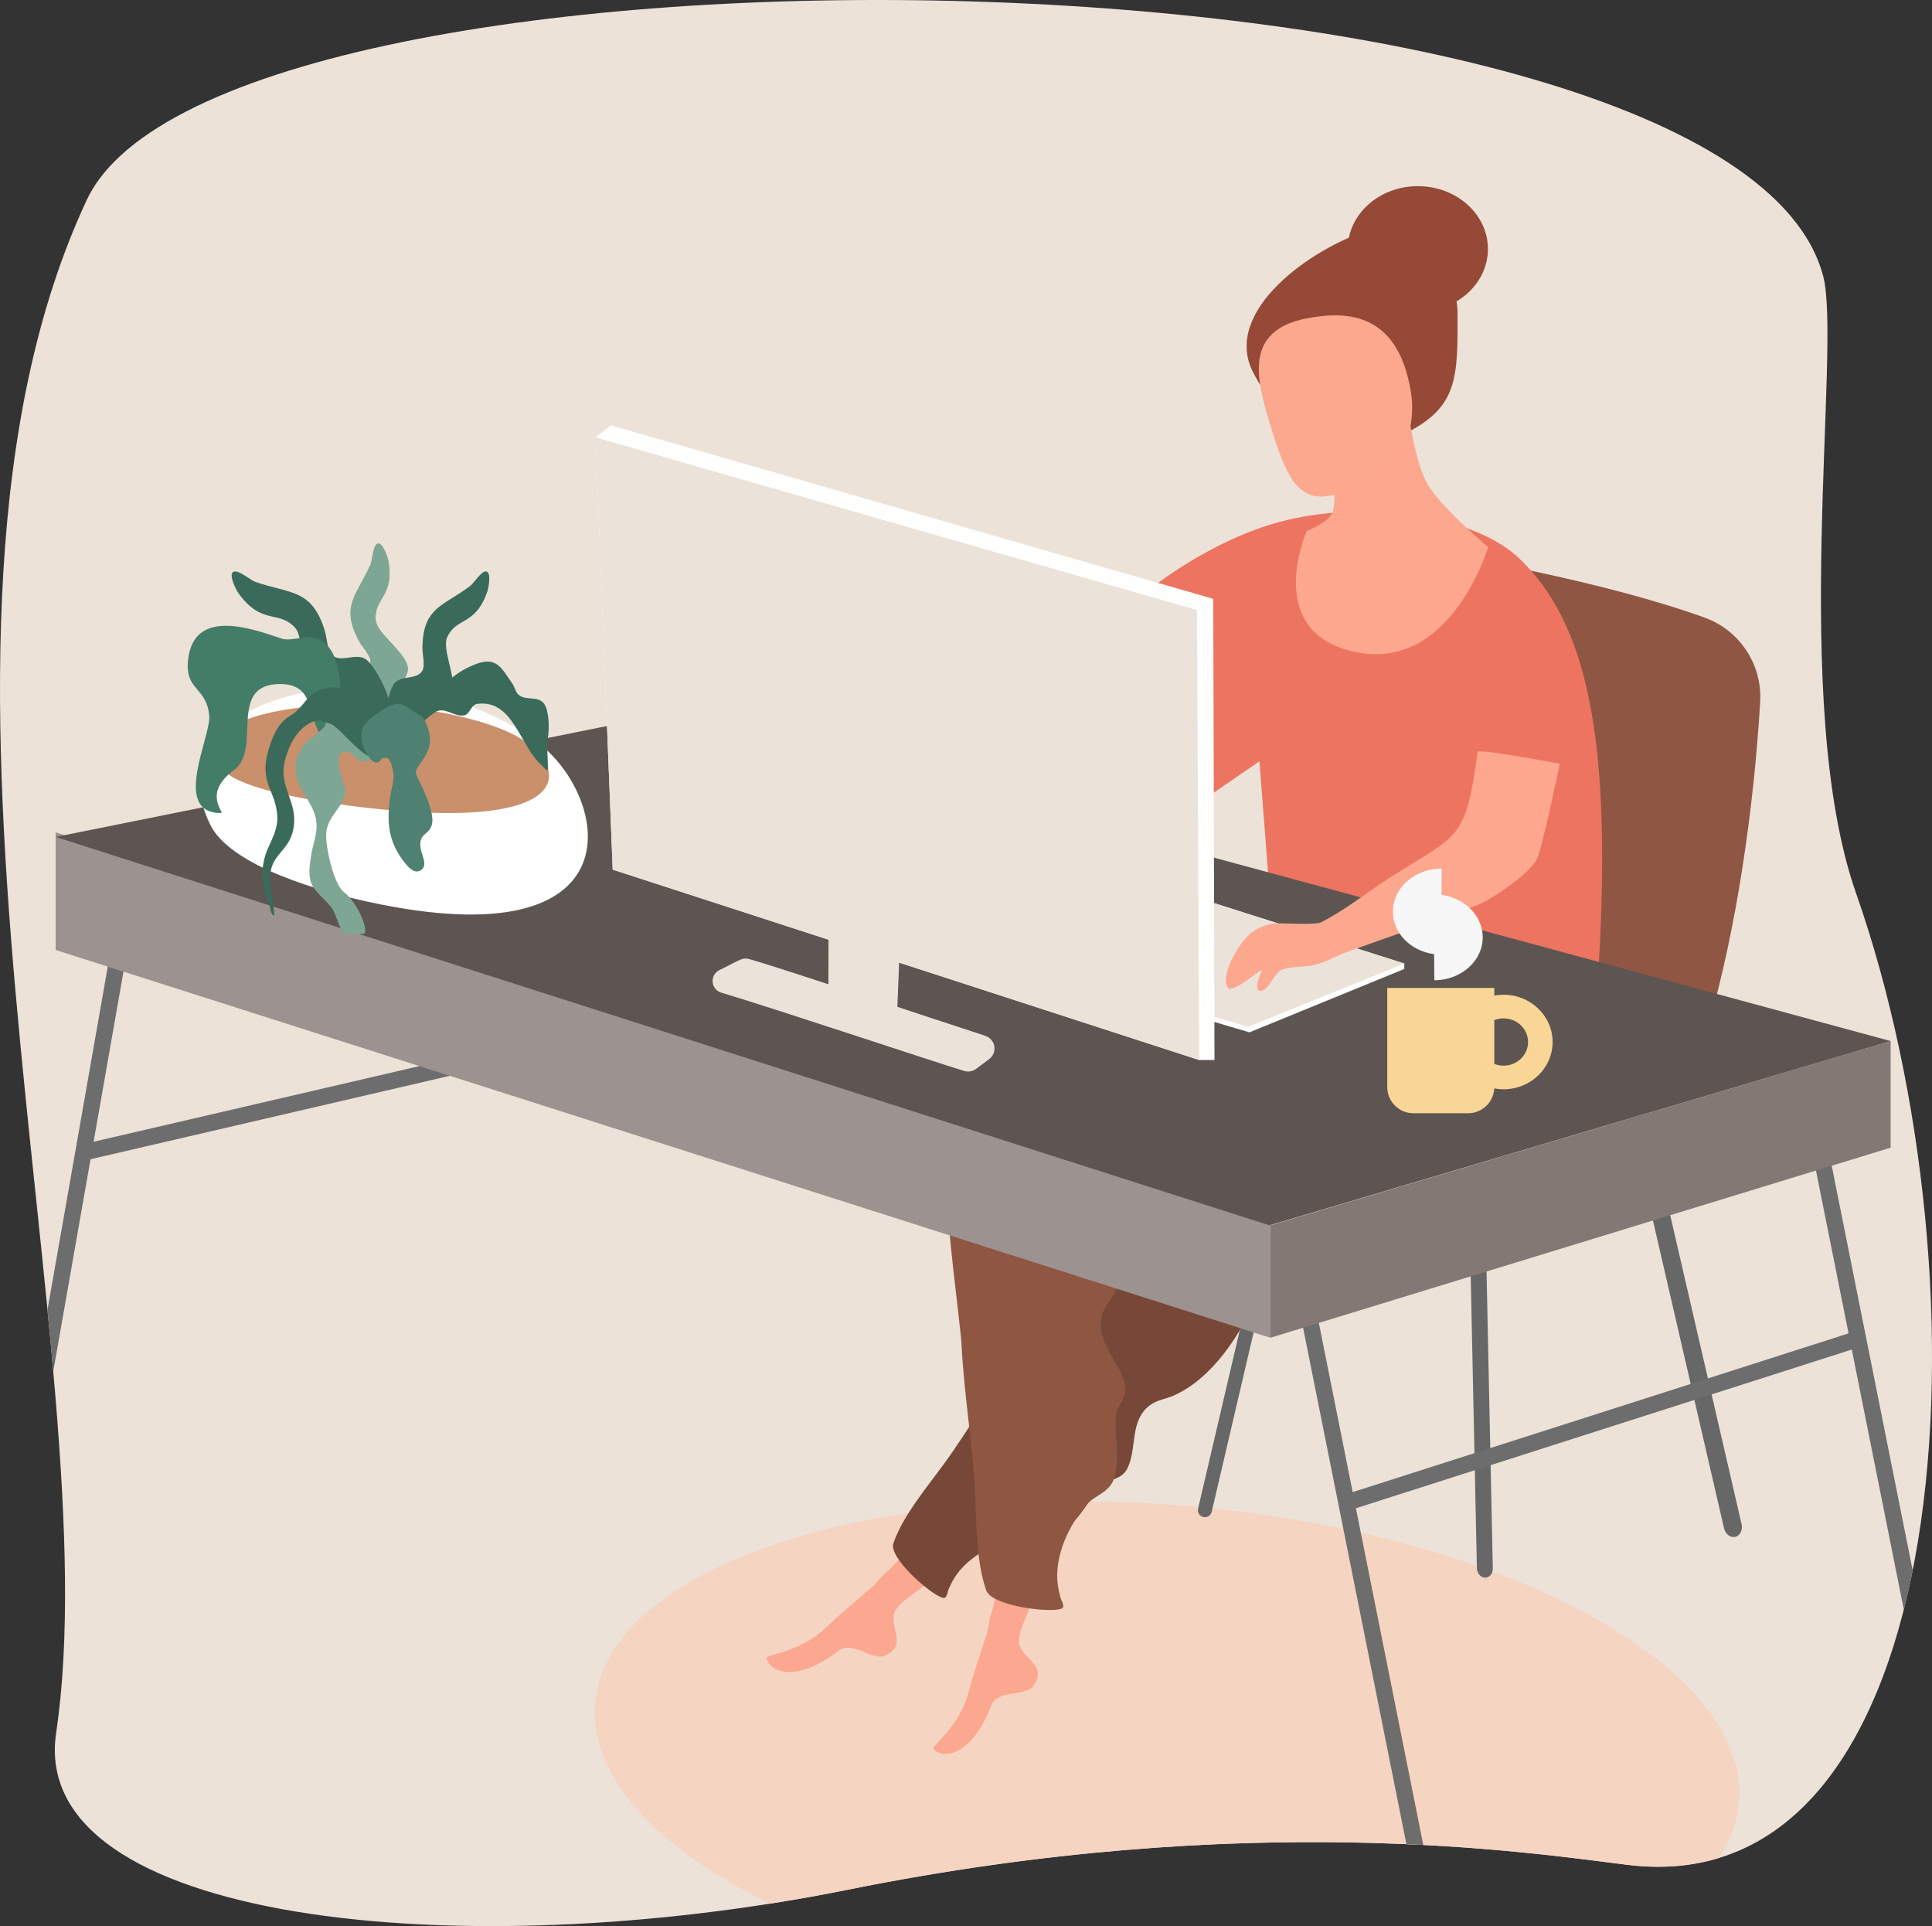 <?xml version="1.0" encoding="UTF-8"?> <svg xmlns="http://www.w3.org/2000/svg" xmlns:xlink="http://www.w3.org/1999/xlink" id="Layer_2" data-name="Layer 2" viewBox="0 0 561.53 559.76"><rect x="0" y="0" width="561.53" height="559.76" fill="#333333" stroke="none"/><defs><style> .cls-1 { fill: #396a5a; } .cls-1, .cls-2, .cls-3, .cls-4, .cls-5, .cls-6, .cls-7, .cls-8, .cls-9, .cls-10, .cls-11, .cls-12, .cls-13, .cls-14, .cls-15, .cls-16, .cls-17, .cls-18, .cls-19, .cls-20, .cls-21, .cls-22, .cls-23, .cls-24, .cls-25, .cls-26 { fill-rule: evenodd; } .cls-2 { fill: #8f5643; } .cls-3 { fill: #5d5552; } .cls-4 { fill: #ebe2d9; } .cls-5 { fill: #837874; } .cls-6 { fill: #676767; } .cls-7 { fill: #774837; } .cls-8 { fill: #fff; } .cls-9 { fill: #7ea695; } .cls-10 { fill: #964936; } .cls-11 { fill: #c9906b; } .cls-12 { fill: #fca790; } .cls-13 { fill: #8f5642; } .cls-14 { fill: #fca88f; } .cls-15 { fill: #fefefd; } .cls-16 { fill: #f9d696; } .cls-17 { fill: #4e8171; } .cls-27 { clip-path: url(#clippath-3); } .cls-18 { fill: #fda78e; } .cls-28, .cls-29 { clip-rule: evenodd; fill: none; } .cls-19 { fill: #ece2d8; } .cls-20 { fill: #437d68; } .cls-21 { fill: #f5d4c1; } .cls-22 { fill: #f7f7f7; } .cls-30 { clip-path: url(#clippath-2); } .cls-23 { fill: #9c928f; } .cls-29 { clip-path: url(#clippath-1); } .cls-24 { fill: #6d6d6d; } .cls-31 { clip-path: url(#clippath); } .cls-25 { fill: #ed7460; } .cls-26 { fill: #fb825f; } </style><clipPath id="clippath"><path class="cls-28" d="M529.88,80.16C503.45-19.37,64.42-25.61,25.24,58.07c-59.58,127.21,7.2,337.24-8.92,445.53-8.19,55.03,117.44,68.3,230.13,45.58,116.4-23.47,198.22-10.72,226.59-7.22,96.53,11.9,106.4-168.3,66.39-282.47-19.38-55.3-4.09-158.82-9.54-179.32h0Z"></path></clipPath><clipPath id="clippath-1"><path class="cls-28" d="M408.43,113.78h-20.94s1.28,27.76,0,34.51c-.63,3.33-7.69,6.02-7.69,6.02,0,0-13.29,29.95,14.75,35.3,27.32,5.22,37.99-30.62,37.99-30.62,0,0-14.21-11.83-17.95-18.84-4.02-7.54-6.17-26.38-6.17-26.38h0Z"></path></clipPath><clipPath id="clippath-2"><path class="cls-29" d="M529.88,80.16C503.45-19.37,64.42-25.61,25.24,58.07c-59.58,127.21,7.2,337.24-8.92,445.53-8.19,55.03,117.44,68.3,230.13,45.58,116.4-23.47,198.22-10.72,226.59-7.22,96.53,11.9,106.4-168.3,66.39-282.47-19.38-55.3-4.09-158.82-9.54-179.32h0Z"></path></clipPath><clipPath id="clippath-3"><path class="cls-28" d="M529.88,80.16C503.45-19.37,64.42-25.61,25.24,58.07c-59.58,127.21,7.2,337.24-8.92,445.53-8.19,55.03,117.44,68.3,230.13,45.58,116.4-23.47,198.22-10.72,226.59-7.22,96.53,11.9,106.4-168.3,66.39-282.47-19.38-55.3-4.09-158.82-9.54-179.32h0Z"></path></clipPath></defs><g id="Layer_1-2" data-name="Layer 1"><g><path class="cls-19" d="M529.88,80.16C503.45-19.37,64.42-25.61,25.24,58.07c-59.58,127.21,7.2,337.24-8.92,445.53-8.19,55.03,117.44,68.3,230.13,45.58,116.4-23.47,198.22-10.72,226.59-7.22,96.53,11.9,106.4-168.3,66.39-282.47-19.38-55.3-4.09-158.82-9.54-179.32h0Z"></path><g class="cls-31"><path class="cls-10" d="M423.62,90.4c.14,19.78.08,28-15.46,35.71-15.54,7.7-35.29-.43-44.07-18.14-8.78-17.72,17.21-35.93,33.78-41.07,5.06-1.57,25.66,9.63,25.75,23.51h0Z"></path><path class="cls-10" d="M412.09,54.1c11.24,0,20.37,8.18,20.37,18.26s-9.13,18.26-20.37,18.26-20.37-8.18-20.37-18.26,9.13-18.26,20.37-18.26h0Z"></path><path class="cls-21" d="M345.41,437.71c91.74,7.97,163.43,46.57,159.99,86.14-3.44,39.57-80.71,65.23-172.44,57.26-91.74-7.97-163.43-46.57-159.99-86.14s80.71-65.23,172.44-57.26h0Z"></path><path class="cls-2" d="M511.59,203.97c.63-10.81-5.91-20.76-16.1-24.46-27.77-10.07-72.72-18.76-93.02-20.66l5.96,106.97,88.22,31.77c7.82-26.83,13.06-61.67,14.94-93.62h0Z"></path><path class="cls-12" d="M265.97,449.86c-2.47.02-5.95,5.21-7.98,6.73-1.7,1.27-2.89,3.21-4.49,4.61-4.51,3.95-9.14,7.7-13.46,11.84-7.84,7.5-17.49,7.61-17.2,8.85,1.01,4.35,8.83,7.12,20.82-2.12,4.19-3.23,9.73,3.08,13.59,1.37,6.97-3.1.61-8.92,2.99-13.09,2.27-3.97,11.42-8.08,12.59-11.59.87-2.62-4.38-6.63-6.86-6.61h0Z"></path><path class="cls-7" d="M365.06,377.43c-.93-.13-40.98-19.42-46.33-17.89-2.35.67-19.06,28.48-22.06,32.56-7.89,10.75-14.46,22.54-22.32,33.35-4.74,6.52-12.06,15.19-14.7,23.11-1.35,4.05,10.28,14.45,14.18,15.75,1.47.49,1.43-1.4,1.84-2.36.45-1.04.99-2.18,1.58-3.15,4.14-6.9,13.27-11.11,20.74-12.6,3.75-.75,7.38,1.12,11.03-1.31,4.82-3.21,7.41-9.25,11.29-13.13,2.08-2.08,5.65-1.59,7.35-4.99,2.91-5.82.55-13.87,6.56-18.38,2.07-1.56,4.74-1.82,7.09-2.89,11.17-5.08,19.08-17.51,23.75-28.06h0Z"></path><path class="cls-12" d="M291.59,458.57c-2.1,1.3-2.38,7.55-3.32,9.9-.79,1.97-.8,4.25-1.44,6.27-1.8,5.72-3.81,11.33-5.35,17.11-2.81,10.48-11,15.59-10.1,16.5,3.12,3.19,11.24,1.5,16.69-12.62,1.9-4.93,9.92-2.42,12.32-5.89,4.35-6.27-4.11-7.94-4.24-12.74-.12-4.57,5.56-12.84,4.74-16.45-.61-2.69-7.19-3.39-9.29-2.08h0Z"></path><path class="cls-13" d="M324.71,336.83c-.83.44-45.56,7.42-48.85,11.96-1.45,2,3.33,36.39,3.59,41.76.7,14.15,3.14,28.43,3.9,42.6.46,8.56.25,20.54,3.31,29.07,1.56,4.36,17.69,6.55,21.67,5.36,1.5-.45.23-2.08-.07-3.17-.32-1.18-.63-2.51-.8-3.71-1.19-8.53,3.38-17.68,8.4-23.45,2.52-2.9,6.65-3.42,7.99-7.74,1.77-5.7-.1-12.55.47-18.27.31-3.07,3.5-4.77,2.64-8.77-1.47-6.85-8.62-12.51-6.75-20.06.65-2.61,2.61-4.43,3.8-6.77,5.64-11.13,3.85-26.77.7-38.81h0Z"></path><path class="cls-25" d="M464.23,287.38c5.05-73.8-3.37-106.62-22.68-125.1-12.27-11.74-41.63-17.19-67.43-11.16-25.56,5.97-50.93,27.63-50.68,31.11l16.12,57.23,26.49-18.22,2.64,34.06,95.55,32.07h0Z"></path><path class="cls-18" d="M408.43,113.78h-20.94s1.28,27.76,0,34.51c-.63,3.33-7.69,6.02-7.69,6.02,0,0-13.29,29.95,14.75,35.3,27.32,5.22,37.99-30.62,37.99-30.62,0,0-14.21-11.83-17.95-18.84-4.02-7.54-6.17-26.38-6.17-26.38h0Z"></path></g><g class="cls-30"><path class="cls-26" d="M376.21,99.53c8.09-1.38,20.49,8.08,22.72,21.11,2.23,13.03-.12,25.79-13.79,27.38-6.16.72-8.88-7.66-12.46-21.25-3.59-13.63-4.57-25.85,3.52-27.24h0Z"></path></g><g class="cls-27"><path class="cls-14" d="M379.81,92.52c11.83-2.28,26.47-1.61,30.24,21.26,2.15,13.04-4.33,27.72-24.35,30.4-9.02,1.21-12.33-7.07-16.47-20.56-4.16-13.53-7.73-27.56,10.58-31.1h0Z"></path><path class="cls-6" d="M364.77,367.61l-16.55,70.83c-.25,1.09.42,2.18,1.52,2.44,1.09.25,2.18-.42,2.44-1.52l16.55-70.83c.25-1.09-.42-2.18-1.52-2.44-1.09-.25-2.18.42-2.44,1.52h0Z"></path><path class="cls-6" d="M427.24,360.41l2.01,95.35c.03,1.47,1.09,2.69,2.37,2.72,1.28.03,2.29-1.14,2.26-2.61l-2.01-95.35c-.03-1.47-1.09-2.69-2.37-2.72-1.28-.03-2.29,1.14-2.26,2.61h0Z"></path><path class="cls-6" d="M475.26,332.37l25.82,111.76c.4,1.72,1.86,2.85,3.27,2.52,1.41-.33,2.23-2,1.83-3.72l-25.82-111.76c-.4-1.72-1.86-2.85-3.27-2.52-1.41.33-2.23,2-1.83,3.72h0Z"></path><path class="cls-24" d="M377.83,381.32l45.21,225.95c.26,1.29,1.51,2.12,2.8,1.87,1.29-.26,2.12-1.51,1.87-2.8l-45.21-225.95c-.26-1.29-1.51-2.12-2.8-1.87-1.29.26-2.12,1.51-1.87,2.8h0Z"></path><path class="cls-24" d="M38.45,267.79L-1.41,494.75c-.23,1.29-1.46,2.16-2.75,1.93-1.29-.23-2.16-1.46-1.93-2.75l39.86-226.95c.23-1.29,1.46-2.16,2.75-1.93,1.29.23,2.16,1.46,1.93,2.75h0Z"></path><path class="cls-24" d="M527.32,337.74l45.21,225.95c.26,1.29,1.51,2.12,2.8,1.87,1.29-.26,2.12-1.51,1.87-2.8l-45.21-225.95c-.26-1.29-1.51-2.12-2.8-1.87-1.29.26-2.12,1.51-1.87,2.8h0Z"></path><path class="cls-24" d="M393.1,438.65l146.22-46.8c1.25-.4,1.94-1.74,1.54-2.99-.4-1.25-1.74-1.94-2.99-1.54l-146.22,46.8c-1.25.4-1.94,1.74-1.54,2.99.4,1.25,1.74,1.94,2.99,1.54h0Z"></path><path class="cls-24" d="M24.97,337.21l122.63-28.47c1.28-.3,2.08-1.58,1.78-2.85s-1.58-2.08-2.85-1.78l-122.63,28.47c-1.28.3-2.08,1.58-1.78,2.85.3,1.28,1.58,2.08,2.85,1.78h0Z"></path><polygon class="cls-23" points="16.17 241.88 16.17 276.08 369.22 388.78 369.22 356.1 16.17 241.88 16.17 241.88"></polygon><polygon class="cls-5" points="549.51 302.55 369.22 356.1 369.22 388.78 549.51 333.53 549.51 302.55 549.51 302.55"></polygon><polygon class="cls-3" points="196.7 206.92 16.17 243.23 368.94 356.1 549.51 302.55 196.7 206.92 196.7 206.92"></polygon><polygon class="cls-15" points="408.16 280.02 255.95 231.68 194.05 249.97 363.14 300.02 408.16 281.6 408.16 280.02 408.16 280.02"></polygon><polygon class="cls-4" points="408.16 280.02 255.95 231.68 194.05 249.97 362.82 298.38 408.16 280.02 408.16 280.02"></polygon><path class="cls-18" d="M429.45,218.51c.13-1.02,23.89,3.44,23.89,3.44,0,0-4.44,21.33-6.28,26.84-1.58,4.73-12.49,11.73-16.31,13.65-3.58,1.79-31.32,11.3-39.51,14.31-3.22,1.19-6.3,3.11-9.59,3.76-2.6.52-6.26.36-8.76,1.19-2.22.74-3.45,4.33-4.88,5.45-3.36,2.62-3.02-1.42-1.46-4.57,1.45-2.93-8.37,7.16-9.89,4.11-1.04-2.08.4-5.98,1.26-7.68,3.83-7.67,7.61-10.09,12.97-10.67.89-.1,11.45.51,12.96-.25,6.9-3.45,13.11-8.5,19.61-12.71,20.16-13.05,22.49-10.25,26-36.87h0Z"></path><polygon class="cls-15" points="352.63 174.03 177.55 123.61 173.11 127.11 178.08 252.73 348.52 308.06 352.99 308.06 352.63 174.03 352.63 174.03"></polygon><polygon class="cls-4" points="347.9 177.3 173.11 127.11 178.08 252.73 348.52 308.06 347.9 177.3 347.9 177.3"></polygon><path class="cls-4" d="M263.02,235.35c.04-1.4-.94-2.62-2.31-2.88-3.97-.75-11.93-2.25-16.46-3.11-.83-.16-1.68.06-2.33.6-.65.54-1.03,1.33-1.03,2.18-.06,12.49-.11,53.91-.11,53.91,0,0-18.32-6.04-23.15-7.36-.74-.2-1.53-.16-2.25.13-1.69.69-3.08,1.56-6.28,3.1-1.31.63-2.09,2-1.98,3.45.11,1.45,1.11,2.68,2.5,3.1,17.93,5.4,60.97,19.85,70.64,22.77,1.19.36,2.48.12,3.47-.63,1.51-1.16,1.52-1.1,3.8-2.84,1.17-.9,1.73-2.38,1.45-3.82-.28-1.45-1.38-2.54-2.79-2.99-9.22-2.98-25.37-8.36-25.37-8.36,0,0,1.85-45.95,2.21-57.23h0Z"></path><path class="cls-16" d="M434.31,289.34c.87-.16,1.77-.25,2.69-.25,7.87,0,14.26,6.15,14.26,13.74s-6.39,13.74-14.26,13.74c-.92,0-1.83-.09-2.7-.25-.21,4.02-3.53,7.21-7.6,7.21h-15.89c-4.2,0-7.61-3.41-7.61-7.61v-28.81h31.11v2.23h0ZM434.31,309.19v-12.72c.83-.33,1.74-.51,2.69-.51,3.93,0,7.13,3.08,7.13,6.87s-3.19,6.87-7.13,6.87c-.95,0-1.86-.18-2.69-.51h0Z"></path><path class="cls-22" d="M416.8,277.29c-6.82-.91-12.02-6.15-11.95-12.46.07-6.9,6.41-12.44,14.18-12.39l-.07,7.62c6.74.92,11.92,6.03,11.99,12.24.07,6.9-6.23,12.54-14.06,12.59l-.07-7.61h0Z"></path><path class="cls-8" d="M155.78,215.37c-39.89-29.31-113.87-15.16-94.71,24.24,5.99,12.33,33.1,19.69,46.01,22.49,79.29,17.24,70.4-30.78,48.7-46.73h0Z"></path><path class="cls-11" d="M146.58,212.22c-34.39-14-98.17-7.24-81.65,11.57,5.17,5.89,28.54,9.4,39.66,10.74,68.36,8.23,60.7-14.7,41.98-22.31h0Z"></path><path class="cls-9" d="M112.06,216.62c-5.65.67-10.29-14.04-9.66-17.21.63-3.16,5.28-3.97,5.28-7.25,0-1.64-2.41-4.21-3.17-5.59-5.78-10.4-.83-13.5,3.17-22.49.56-1.25.72-5.41,1.96-6.04,1.52-.76,3.04,3.98,3.17,4.68,2.04,10.7-4.17,10.91-3.62,17.51.3,3.6,7.32,8.33,9.06,12.68,1.62,4.04-4.1,6.99-4.68,11.02-.64,4.45,2.05,12.26-1.51,12.68h0Z"></path><path class="cls-9" d="M112.06,216.62c-5.65.67-10.29-14.04-9.66-17.21.63-3.16,5.28-3.97,5.28-7.25,0-1.64-2.41-4.21-3.17-5.59-5.78-10.4-.83-13.5,3.17-22.49.56-1.25.72-5.41,1.96-6.04,1.52-.76,3.04,3.98,3.17,4.68,2.04,10.7-4.17,10.91-3.62,17.51.3,3.6,7.32,8.33,9.06,12.68,1.62,4.04-4.1,6.99-4.68,11.02-.64,4.45,2.05,12.26-1.51,12.68h0Z"></path><path class="cls-1" d="M114.62,218.31c-5.25-2.19-2.09-17.29.02-19.74,2.1-2.44,6.55-.87,8.16-3.73.8-1.43-.03-4.85-.02-6.42.06-11.9,5.9-12.17,13.79-18.05,1.1-.82,3.28-4.37,4.67-4.3,1.69.08.69,4.96.47,5.63-3.47,10.33-8.98,7.46-11.74,13.49-1.5,3.28,2.29,10.84,1.68,15.49-.57,4.31-7,4.08-9.48,7.31-2.74,3.57-4.23,11.69-7.53,10.31h0Z"></path><path class="cls-1" d="M112.41,212.34c4.88-4.06-3.16-18.93-6.16-20.81-2.99-1.88-7.21,1.27-9.81-1.21-1.29-1.24-1.47-5.13-1.97-6.78-3.77-12.53-10.04-10.87-20.24-14.43-1.42-.5-4.84-3.51-6.29-2.98-1.77.65.81,5.46,1.25,6.1,6.89,9.74,11.85,4.87,16.65,10.3,2.61,2.96.94,12.2,3.04,16.9,1.95,4.36,8.7,1.97,12.33,4.55,4.01,2.85,8.12,10.92,11.19,8.36h0Z"></path><path class="cls-1" d="M113.94,219.72c-.72.06-1.94-1.43-1.64-2.08.63-1.38-.55-1.66-.55-2.86,0-3.56,1.11-9.57,5.18-10.79,2.62-.79,5.56,1.16,8.25,0,2.07-.89,2.31-2.73,3.6-4.34,2.38-2.97,5.48-5.01,8.99-6.45,6.61-2.72,7.95.98,11.11,5.4.65.9.93,2.41,1.69,3.17,2.43,2.43,7.1-.5,8.36,4.55.66,2.65.69,5.43.32,8.15-.41,2.98,0,5.54,0,8.46,0,.17.11.74-.11.85-.44.22-1.57-1.27-1.69-1.38-6.37-5.52-8.18-19.01-18.52-17.86-.17.02-.35.04-.52.09-1.67.53-1.8,2.98-3.6,3.28-2.94.49-5.59-2.76-8.46-.85-6.74,4.49-9.82,12.43-12.41,12.66h0Z"></path><path class="cls-20" d="M113.94,219.7c.53-1.49-3.74-12.36-7.21-13.13-2.01-.45-4.96.22-6.58-1.4-1.11-1.11-1.2-2.72-1.2-4.19,0-6.19-1.75-16.61-10.36-15.74-1.68.17-4.93.95-6.58.4-8.16-2.72-25.42-9.26-27.3,5.78-1.18,9.43,5.33,7.99,6.11,16.6.54,5.99-11.06,28.26,3.37,28.26,1.4,0-5.62-5.55,3.84-12.49,8.22-6.03-2.1-24.99,13.38-24.99,11.36,0,7.23,11.41,13.55,16.94,3.09,2.7,5.58-1.7,8.57-.2,4.17,2.09,9.87,5.66,10.4,4.16h0Z"></path><path class="cls-9" d="M111.59,211.84c0-1.88-14.12-15.88-17.11-9.9-1.92,3.83.97,6.14.17,8.56-.88,2.65-7.98,4.48-8.72,11.91-.68,6.76,5.47,10.32,6.04,16.61.31,3.43-1,6.06-1.51,9.39-.39,2.54-.86,5.18-.17,7.72.87,3.18,4.88,5.53,6.54,8.39.91,1.55,1.76,5.4,3.19,6.54.69.55,5.37.34,5.37.34,2.37.34-1.14-8.9-5.37-12.08-3.08-2.31-5.52-13.5-5.2-17.28.41-4.94,4.99-7.38,5.54-11.74.27-2.12-3.87-10.06-.84-11.58,3.47-1.73,4.72,6.21,9.56.67,1.91-2.18,2.52-4.68,2.52-7.55h0Z"></path><path class="cls-1" d="M111.75,211.72c-.01-.6-3.12-5.22-3.29-5.64-2.4-6-12.5-8.27-17.67-4.39-2.01,1.51-3.37,4.55-6.49,6.35-3.67,2.11-5.34,6.57-6.46,10.68-2.34,8.59,2.01,10.76,2.72,17.87.37,3.7-1.16,6.57-2.61,9.8-2.5,5.56-2.03,11.17.33,16.67.36.85.33,2.56,1.31,3.05.42.21-.65-6.42-.65-6.43-2.49-12.45,5.8-10.74,6.54-20.37.42-5.45-2.64-9.07-3.05-14.05-.21-2.53.39-4.56,1.2-6.86,2.41-6.87,7.63-9.78,9.91-8.82,1.08.45,2.29.53,3.22,1.15,4.78,3.19,15.33,19.11,14.99,1.01h0Z"></path><path class="cls-17" d="M105.47,216.65c-1.43-4.72.29-6.89,5.45-10.17,1.65-1.05,3.42-2.16,5.5-1.83,1.61.25,2.91,1.58,4.23,2.4.96.59,2.24,1.17,2.77,2.24,5.03,10.06-4,12.8-2.35,16.1,1.57,3.15,5.23,10.41,4.52,13.97-.72,3.59-4.27,2.48-3.25,7.62.38,1.88,2.17,4.84-.28,6.07-1.72.86-3.45-1.1-4.37-2.26-5.04-6.3-5.31-12.06-4.23-19.61.31-2.15,1.16-4.26.85-6.49-.14-.98-.64-3.85-1.69-4.37-.09-.05-1.5-.08-1.62.12-2.32,3.87-5.25-2.88-5.52-3.77h0Z"></path></g></g></g></svg> 